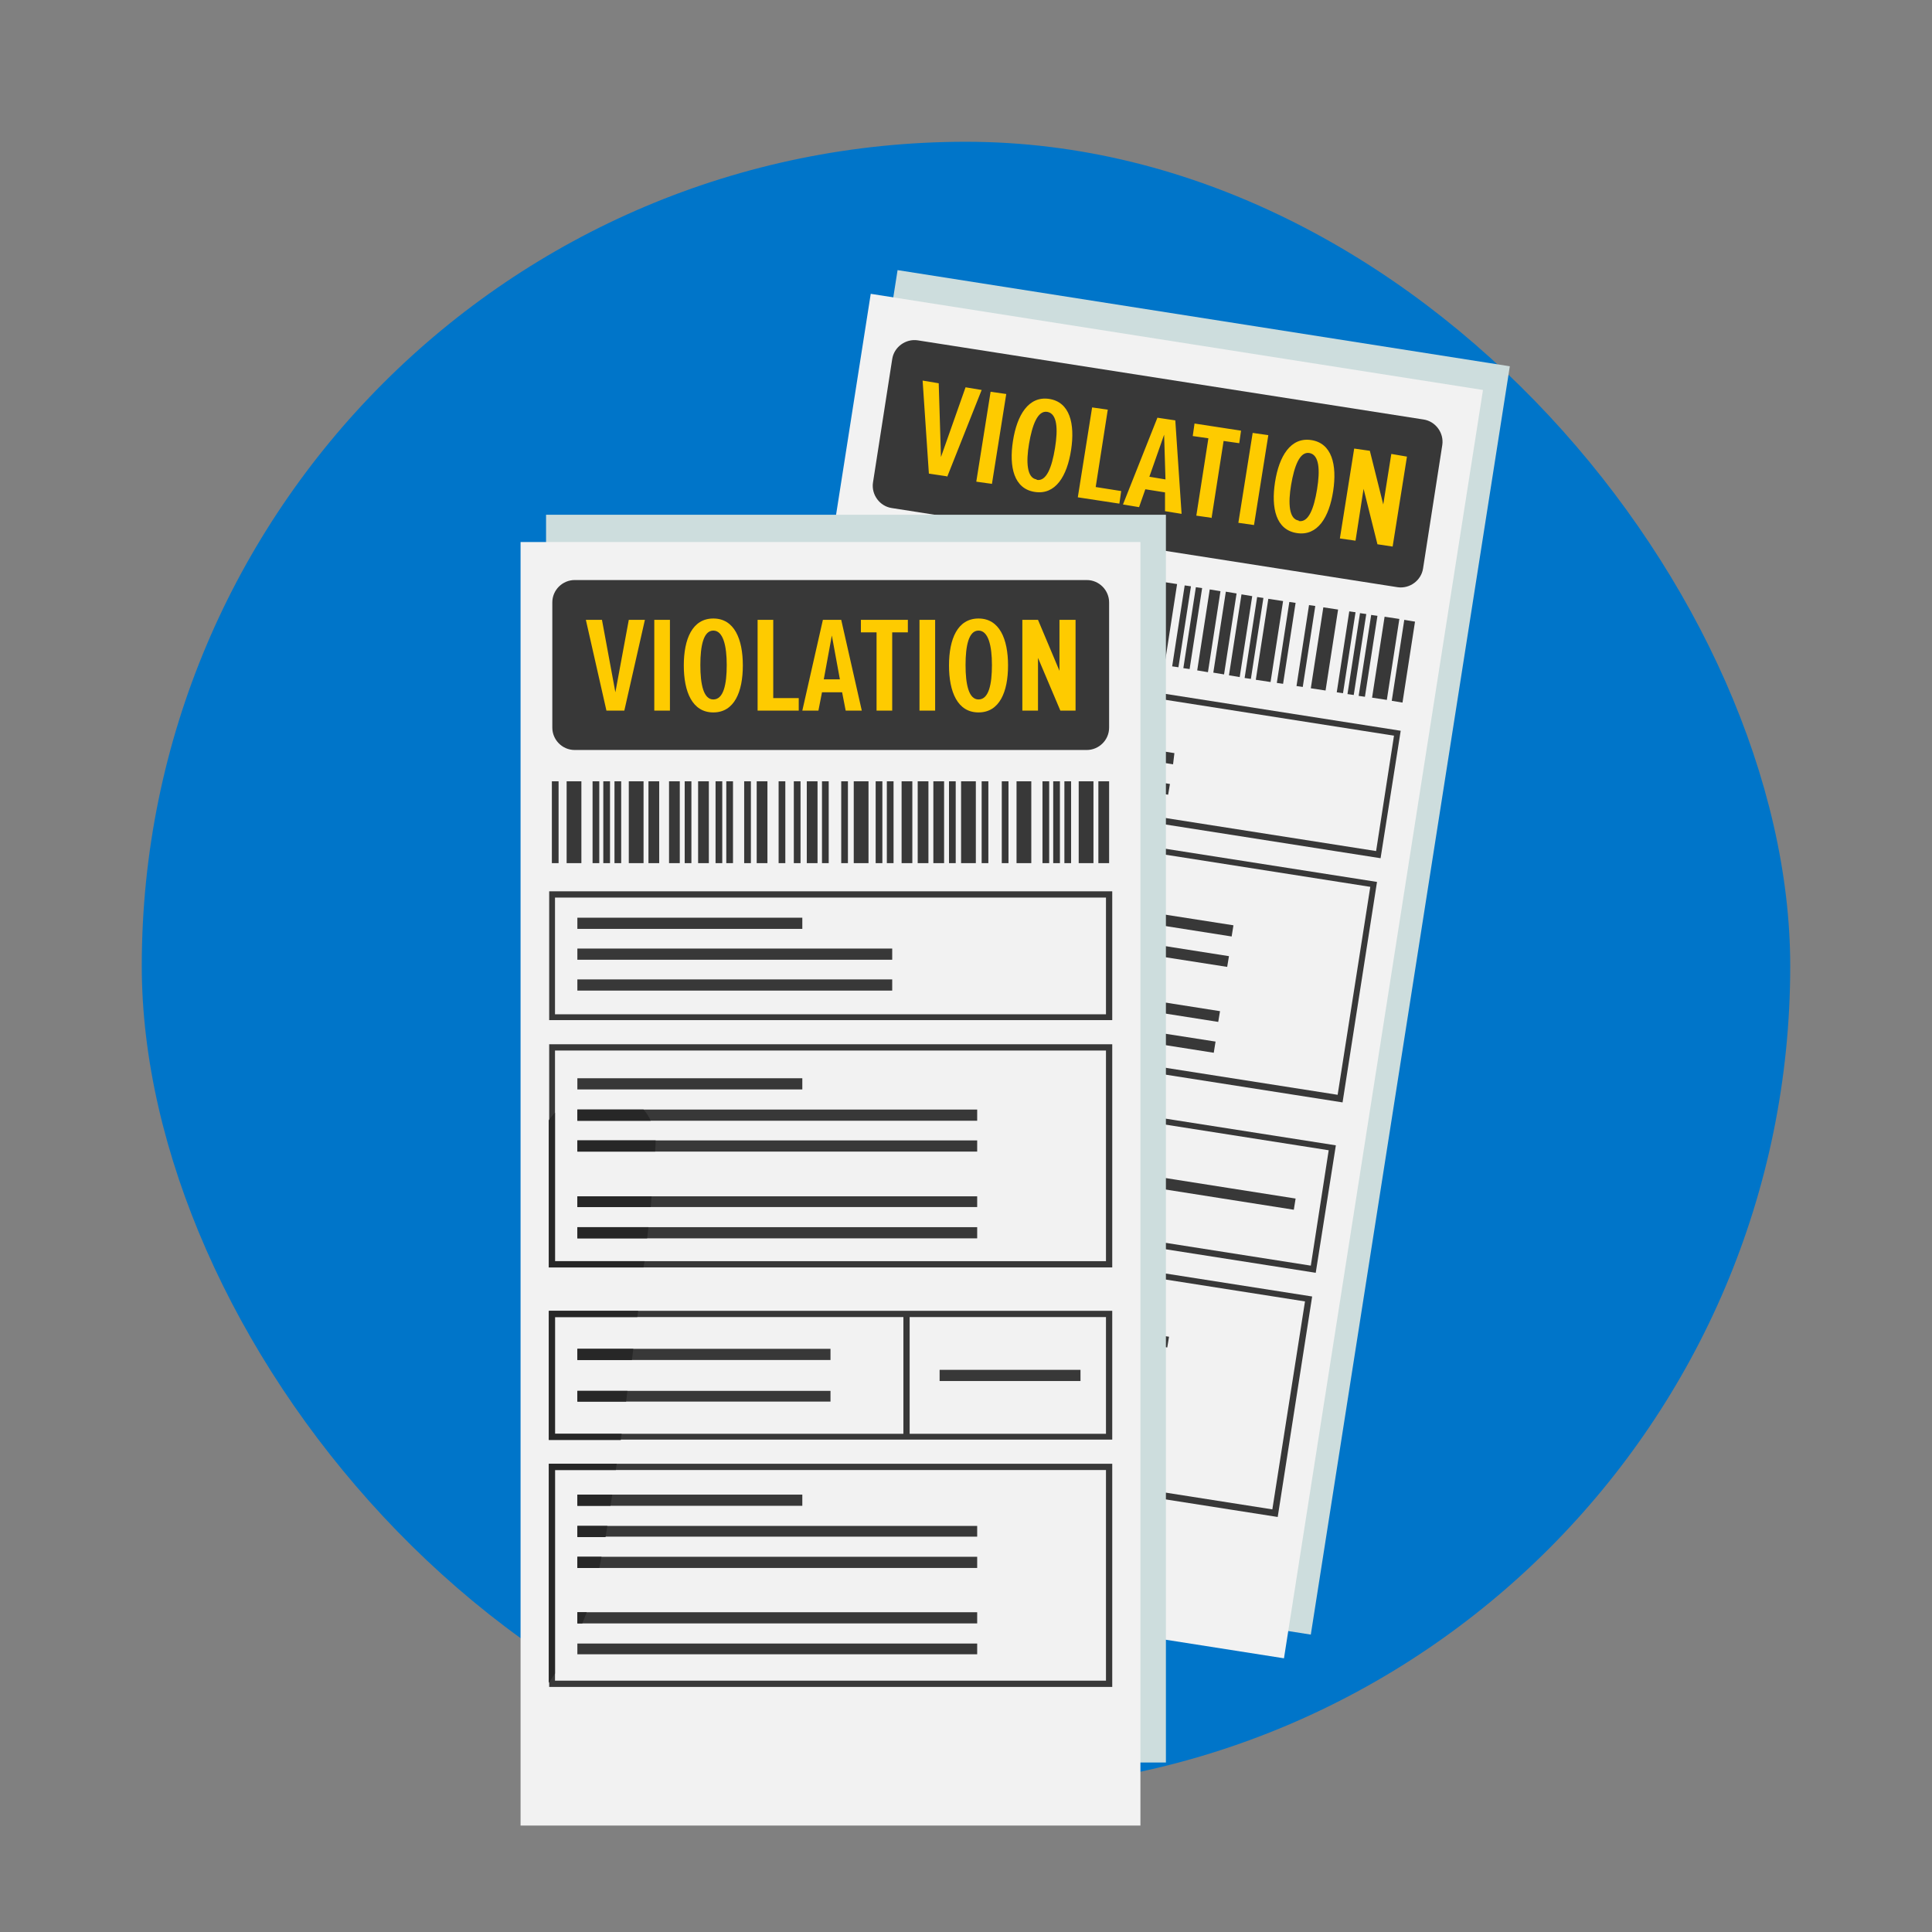 <?xml version="1.0" encoding="UTF-8"?>
<svg xmlns="http://www.w3.org/2000/svg" viewBox="0 0 43.2 43.2">
  <rect x="0" y="0" width="43.2" height="43.2" fill="#808080" stroke="none"/>
  <defs>
    <style>
      .cls-1 {
        fill: #cddddd;
        mix-blend-mode: multiply;
      }

      .cls-1, .cls-2, .cls-3, .cls-4, .cls-5, .cls-6, .cls-7 {
        stroke-width: 0px;
      }

      .cls-1, .cls-3, .cls-5, .cls-6, .cls-7 {
        fill-rule: evenodd;
      }

      .cls-2, .cls-7 {
        fill: #272727;
      }

      .cls-3 {
        fill: #fecb00;
      }

      .cls-4, .cls-6 {
        fill: #383838;
      }

      .cls-5 {
        fill: #f2f2f2;
      }

      .cls-8 {
        isolation: isolate;
      }

      .cls-9 {
        fill: #0075c9;
      }
    </style>
  </defs>
  <g class="cls-8">
    <g id="Circles">
      <rect class="cls-9" x="3.17" y="3.17" width="36.86" height="36.86" rx="18.43" ry="18.43"/>
    </g>
    <g id="Icons">
      <g>
        <g>
          <polygon class="cls-1" points="20.07 6.04 33.76 8.19 29.31 36.55 15.62 34.4 20.07 6.04 20.07 6.04"/>
          <polygon class="cls-5" points="19.47 6.57 33.16 8.72 28.71 37.08 15.02 34.93 19.47 6.57 19.47 6.57"/>
          <path class="cls-6" d="M28,13.33l-.24-.04-.28,1.81.24.04.28-1.81h0ZM28.25,13.37l-.14-.02-.28,1.81.14.02.28-1.81h0ZM28.69,13.44l-.33-.05-.28,1.81.33.05.28-1.81h0ZM28.97,13.48l-.14-.02-.28,1.81.14.02.28-1.81h0ZM29.41,13.55l-.14-.02-.28,1.81.14.02.28-1.81h0ZM29.92,13.63l-.33-.05-.28,1.81.33.05.28-1.81h0ZM30.31,13.69l-.14-.02-.28,1.81.14.02.28-1.81h0ZM30.55,13.73l-.14-.02-.28,1.81.14.02.28-1.81h0ZM30.8,13.77l-.14-.02-.28,1.81.14.02.28-1.81h0ZM31.29,13.84l-.33-.05-.28,1.81.33.05.28-1.81h0ZM31.64,13.9l-.24-.04-.28,1.81.24.04.28-1.81h0ZM19.48,11.99l-.14-.02-.28,1.81.14.02.28-1.81h0ZM19.98,12.07l-.33-.05-.28,1.81.33.05.28-1.81h0ZM20.37,12.13l-.14-.02-.28,1.81.14.02.28-1.81h0ZM20.62,12.17l-.14-.02-.28,1.81.14.02.28-1.81h0ZM20.86,12.21l-.14-.02-.28,1.81.14.02.28-1.81h0ZM21.36,12.29l-.33-.05-.28,1.81.33.05.28-1.81h0ZM21.7,12.34l-.24-.04-.28,1.81.24.04.28-1.81h0ZM22.15,12.41l-.24-.04-.28,1.81.24.04.28-1.81h0ZM22.41,12.45l-.14-.02-.28,1.81.14.02.28-1.81h0ZM22.8,12.51l-.24-.04-.28,1.81.24.04.28-1.81h0ZM23.09,12.56l-.14-.02-.28,1.81.14.02.28-1.81h0ZM23.33,12.59l-.14-.02-.28,1.81.14.02.28-1.81h0ZM23.72,12.66l-.14-.02-.28,1.81.14.02.28-1.81h0ZM24.09,12.71l-.24-.04-.28,1.81.24.04.28-1.81h0ZM24.48,12.78l-.14-.02-.28,1.81.14.02.28-1.81h0ZM24.83,12.83l-.14-.02-.28,1.81.14.02.28-1.81h0ZM25.2,12.89l-.24-.04-.28,1.81.24.04.28-1.81h0ZM25.44,12.93l-.14-.02-.28,1.81.14.02.28-1.81h0ZM25.87,12.99l-.14-.02-.28,1.81.14.02.28-1.81h0ZM26.32,13.06l-.33-.05-.28,1.81.33.05.28-1.81h0ZM26.63,13.11l-.14-.02-.28,1.81.14.02.28-1.81h0ZM26.88,13.15l-.14-.02-.28,1.81.14.02.28-1.81h0ZM27.29,13.22l-.24-.04-.28,1.81.24.04.28-1.81h0ZM27.65,13.27l-.24-.04-.28,1.81.24.04.28-1.81h0Z"/>
          <path class="cls-6" d="M20.52,7.61l11.31,1.77c.27.04.46.3.42.57l-.43,2.76c-.04.27-.3.46-.57.42l-11.31-1.77c-.27-.04-.46-.3-.42-.57l.43-2.76c.04-.27.3-.46.57-.42h0Z"/>
          <path class="cls-3" d="M21.18,10.66l.77-1.94-.36-.06-.55,1.56-.05-1.65-.36-.06.14,2.08.4.06h0ZM22.18,10.82l.32-2.01-.35-.05-.32,2.01.35.05h0ZM23.14,11c.46.07.72-.35.81-.94s-.03-1.07-.49-1.14-.72.36-.81.94.02,1.07.49,1.14h0ZM23.18,10.72c-.22-.03-.24-.39-.17-.8s.19-.75.41-.71.24.38.17.81-.19.75-.41.71h0ZM25.03,11.26l.04-.28-.57-.09.27-1.73-.35-.05-.32,2.01.92.14h0ZM26.42,11.48l-.14-2.08-.4-.06-.77,1.94.36.06.14-.4.44.07v.42s.37.06.37.06h0ZM26.06,10.72l-.36-.06.33-.94.03.99h0ZM27.09,11.59l.27-1.73.35.05.04-.28-1.04-.16-.04.28.35.05-.27,1.73.35.05h0ZM28.04,11.74l.32-2.01-.35-.05-.32,2.01.35.05h0ZM29,11.92c.46.07.72-.35.81-.94s-.03-1.07-.49-1.14-.72.36-.81.94.02,1.07.49,1.14h0ZM29.04,11.64c-.22-.03-.24-.39-.17-.8s.19-.75.41-.71.24.38.17.81-.19.75-.41.71h0ZM31.14,12.22l.32-2.01-.35-.06-.18,1.13-.3-1.2-.35-.05-.32,2.01.35.05.18-1.16.31,1.24.33.05h0Z"/>
          <path class="cls-4" d="M31.32,16.34l-.45,2.85-12.44-1.95.45-2.85,12.44,1.95h0ZM31.17,16.45l-12.17-1.91-.4,2.58,12.17,1.91.4-2.58h0Z"/>
          <path class="cls-4" d="M30.79,19.72l-.77,4.93-12.44-1.95.77-4.93,12.44,1.95h0ZM30.64,19.83l-12.17-1.91-.73,4.65,12.17,1.91.73-4.65h0Z"/>
          <path class="cls-4" d="M29.87,25.61l-.45,2.85-12.44-1.95.45-2.85c4.15.65,8.29,1.3,12.44,1.95h0ZM25.38,25.04l-.4,2.58,4.33.68.4-2.58-4.33-.68h0ZM24.84,27.6l.4-2.58-7.7-1.21-.4,2.58,7.7,1.21h0Z"/>
          <path class="cls-4" d="M29.34,28.99l-.77,4.93-12.44-1.95.77-4.93,12.44,1.95h0ZM29.18,29.1l-12.17-1.91-.73,4.65,12.17,1.91.73-4.65h0Z"/>
          <polygon class="cls-6" points="19.42 15.07 24.39 15.85 24.35 16.09 19.38 15.31 19.42 15.07 19.42 15.07"/>
          <polygon class="cls-6" points="19.31 15.75 26.26 16.84 26.23 17.09 19.27 16 19.31 15.75 19.31 15.75"/>
          <polygon class="cls-6" points="19.2 16.44 26.16 17.53 26.12 17.77 19.16 16.68 19.2 16.44 19.2 16.44"/>
          <polygon class="cls-6" points="18.86 18.62 23.83 19.4 23.79 19.65 18.82 18.87 18.86 18.62 18.86 18.62"/>
          <polygon class="cls-6" points="18.75 19.31 27.58 20.69 27.54 20.94 18.71 19.55 18.75 19.31 18.75 19.31"/>
          <polygon class="cls-6" points="18.65 19.99 27.48 21.38 27.44 21.62 18.61 20.24 18.65 19.99 18.65 19.99"/>
          <polygon class="cls-6" points="18.45 21.22 27.28 22.61 27.24 22.85 18.41 21.46 18.45 21.22 18.45 21.22"/>
          <polygon class="cls-6" points="17.92 24.6 23.52 25.47 23.48 25.72 17.88 24.84 17.92 24.6 17.92 24.6"/>
          <polygon class="cls-6" points="17.78 25.52 23.37 26.4 23.33 26.64 17.74 25.76 17.78 25.52 17.78 25.52"/>
          <polygon class="cls-6" points="25.86 26.31 28.97 26.8 28.93 27.05 25.82 26.56 25.86 26.31 25.86 26.31"/>
          <polygon class="cls-6" points="18.34 21.91 27.18 23.29 27.14 23.54 18.31 22.15 18.34 21.91 18.34 21.91"/>
          <polygon class="cls-6" points="17.42 27.82 22.39 28.6 22.35 28.84 17.38 28.06 17.42 27.82 17.42 27.82"/>
          <polygon class="cls-6" points="17.31 28.5 26.14 29.89 26.1 30.13 17.27 28.75 17.31 28.5 17.31 28.5"/>
          <polygon class="cls-6" points="17.2 29.19 26.03 30.57 25.99 30.82 17.16 29.43 17.2 29.19 17.2 29.19"/>
          <polygon class="cls-6" points="17.01 30.42 25.84 31.8 25.8 32.05 16.97 30.66 17.01 30.42 17.01 30.42"/>
          <polygon class="cls-6" points="16.9 31.1 25.73 32.49 25.69 32.73 16.86 31.35 16.9 31.1 16.9 31.1"/>
          <path class="cls-2" d="M19.67,23.02l-2.09-.33.51-3.25c.05-.05.11-.1.16-.14l-.52,3.28,1.97.31-.04.13h0Z"/>
          <polygon class="cls-2" points="18.56 26.75 16.98 26.51 17.43 23.66 19.4 23.97 19.36 24.1 17.54 23.81 17.14 26.39 18.61 26.62 18.56 26.75 18.56 26.75"/>
          <path class="cls-2" d="M16.14,31.87l.76-4.83,1.5.24-.04.13-1.35-.21-.7,4.49c-.06.06-.11.12-.17.18h0Z"/>
          <path class="cls-7" d="M18.75,19.31l1.46.23c.06.09.1.18.12.27l-1.62-.25.04-.24h0Z"/>
          <path class="cls-7" d="M18.65,19.99l1.73.27c-.01.12-.04.2-.04.2,0,.01,0,.03,0,.04l-1.72-.27.04-.24h0Z"/>
          <polygon class="cls-7" points="18.45 21.22 20.1 21.48 20.03 21.72 18.41 21.46 18.45 21.22 18.45 21.22"/>
          <polygon class="cls-7" points="17.92 24.6 19.16 24.79 19.09 25.03 17.88 24.84 17.92 24.6 17.92 24.6"/>
          <polygon class="cls-7" points="17.78 25.52 18.89 25.69 18.82 25.93 17.74 25.76 17.78 25.52 17.78 25.52"/>
          <polygon class="cls-7" points="18.35 21.91 19.92 22.15 19.85 22.39 18.31 22.15 18.35 21.91 18.35 21.91"/>
          <polygon class="cls-7" points="17.42 27.82 18.19 27.94 18.11 28.18 17.38 28.06 17.42 27.82 17.42 27.82"/>
          <path class="cls-7" d="M17.31,28.5l.66.1c-.03.08-.05.16-.08.24l-.62-.1.04-.24h0Z"/>
          <path class="cls-7" d="M17.2,29.19l.54.08c-.03.09-.06.16-.09.24l-.49-.08.04-.24h0Z"/>
          <path class="cls-7" d="M17.01,30.42l.21.03c-.04.08-.09.15-.14.23l-.11-.02.04-.24h0Z"/>
        </g>
        <g>
          <polygon class="cls-1" points="12.21 11.51 26.07 11.51 26.07 39.41 12.21 39.41 12.21 11.51 12.21 11.51"/>
          <polygon class="cls-5" points="11.64 12.12 25.5 12.12 25.5 40.82 11.64 40.82 11.64 12.12 11.64 12.12"/>
          <path class="cls-6" d="M21.11,17.47h-.24v1.83h.24v-1.83h0ZM21.37,17.47h-.15v1.83h.15v-1.83h0ZM21.82,17.47h-.33v1.83h.33v-1.83h0ZM22.1,17.47h-.15v1.83h.15v-1.83h0ZM22.55,17.47h-.15v1.83h.15v-1.83h0ZM23.06,17.47h-.33v1.83h.33v-1.83h0ZM23.46,17.47h-.15v1.83h.15v-1.83h0ZM23.7,17.47h-.15v1.83h.15v-1.83h0ZM23.95,17.47h-.15v1.83h.15v-1.83h0ZM24.45,17.47h-.33v1.83h.33v-1.83h0ZM24.8,17.47h-.24v1.83h.24v-1.83h0ZM12.49,17.47h-.15v1.83h.15v-1.83h0ZM13,17.47h-.33v1.83h.33v-1.83h0ZM13.4,17.47h-.15v1.83h.15v-1.83h0ZM13.64,17.47h-.15v1.83h.15v-1.83h0ZM13.89,17.47h-.15v1.83h.15v-1.83h0ZM14.39,17.47h-.33v1.83h.33v-1.83h0ZM14.74,17.47h-.24v1.83h.24v-1.83h0ZM15.2,17.47h-.24v1.83h.24v-1.83h0ZM15.46,17.47h-.15v1.83h.15v-1.83h0ZM15.85,17.47h-.24v1.83h.24v-1.83h0ZM16.15,17.47h-.15v1.83h.15v-1.83h0ZM16.39,17.47h-.15v1.83h.15v-1.83h0ZM16.79,17.47h-.15v1.83h.15v-1.83h0ZM17.16,17.47h-.24v1.83h.24v-1.83h0ZM17.56,17.47h-.15v1.83h.15v-1.83h0ZM17.9,17.47h-.15v1.83h.15v-1.83h0ZM18.28,17.47h-.24v1.83h.24v-1.83h0ZM18.53,17.47h-.15v1.83h.15v-1.83h0ZM18.96,17.47h-.15v1.83h.15v-1.83h0ZM19.42,17.47h-.33v1.83h.33v-1.83h0ZM19.73,17.47h-.15v1.83h.15v-1.83h0ZM19.98,17.47h-.15v1.83h.15v-1.83h0ZM20.4,17.47h-.24v1.83h.24v-1.83h0ZM20.76,17.47h-.24v1.83h.24v-1.83h0Z"/>
          <path class="cls-6" d="M12.85,12.97h11.45c.28,0,.5.23.5.5v2.8c0,.28-.23.5-.5.5h-11.45c-.28,0-.5-.23-.5-.5v-2.8c0-.28.23-.5.5-.5h0Z"/>
          <path class="cls-3" d="M13.96,15.89l.46-2.03h-.36l-.3,1.62-.3-1.62h-.36l.46,2.03h.41ZM14.98,15.89v-2.03h-.35v2.03h.35ZM15.95,15.93c.47,0,.66-.46.66-1.05s-.19-1.05-.66-1.05-.66.46-.66,1.05.19,1.05.66,1.05h0ZM15.95,15.64c-.22,0-.29-.34-.29-.77s.07-.77.29-.77.3.34.3.77-.07.77-.3.77h0ZM17.86,15.89v-.28h-.57v-1.75h-.35v2.03h.93ZM19.27,15.89l-.46-2.03h-.41l-.46,2.03h.36l.08-.41h.45l.08.41h.36ZM18.79,15.19h-.37l.18-.98.18.98h0ZM19.95,15.89v-1.75h.35v-.28h-1.05v.28h.35v1.75h.35ZM20.91,15.89v-2.03h-.35v2.03h.35ZM21.88,15.93c.47,0,.66-.46.66-1.05s-.19-1.05-.66-1.05-.66.46-.66,1.05.19,1.05.66,1.05h0ZM21.88,15.64c-.22,0-.29-.34-.29-.77s.07-.77.29-.77.3.34.3.77-.07.77-.3.77h0ZM24.05,15.89v-2.03h-.36v1.14l-.48-1.14h-.35v2.03h.35v-1.18l.5,1.18h.34Z"/>
          <path class="cls-4" d="M24.87,19.93v2.88h-12.59v-2.88h12.59ZM24.73,20.07h-12.32v2.61h12.32v-2.61h0Z"/>
          <path class="cls-4" d="M24.87,23.35v4.99h-12.59v-4.99h12.59ZM24.73,23.49h-12.32v4.71h12.32v-4.71h0Z"/>
          <path class="cls-4" d="M24.87,29.31v2.88h-12.59v-2.88h12.59ZM20.34,29.45v2.61h4.39v-2.61h-4.39ZM20.2,32.06v-2.61h-7.79v2.61h7.79Z"/>
          <path class="cls-4" d="M24.87,32.73v4.99h-12.59v-4.99h12.59ZM24.73,32.87h-12.32v4.71h12.32v-4.71h0Z"/>
          <polygon class="cls-6" points="12.91 20.52 17.94 20.52 17.94 20.77 12.91 20.77 12.91 20.52 12.91 20.52"/>
          <polygon class="cls-6" points="12.91 21.21 19.95 21.21 19.95 21.46 12.91 21.46 12.91 21.21 12.91 21.21"/>
          <polygon class="cls-6" points="12.91 21.9 19.95 21.9 19.95 22.15 12.91 22.15 12.91 21.9 12.91 21.9"/>
          <polygon class="cls-6" points="12.91 24.11 17.94 24.11 17.94 24.36 12.91 24.36 12.91 24.11 12.91 24.11"/>
          <polygon class="cls-6" points="12.91 24.81 21.85 24.81 21.85 25.06 12.91 25.06 12.91 24.81 12.91 24.81"/>
          <polygon class="cls-6" points="12.91 25.5 21.85 25.5 21.85 25.75 12.91 25.75 12.91 25.5 12.91 25.5"/>
          <polygon class="cls-6" points="12.91 26.75 21.85 26.75 21.85 26.99 12.91 26.99 12.91 26.75 12.91 26.75"/>
          <polygon class="cls-6" points="12.91 30.16 18.57 30.16 18.57 30.41 12.91 30.41 12.91 30.16 12.91 30.16"/>
          <polygon class="cls-6" points="12.91 31.1 18.57 31.1 18.57 31.34 12.91 31.34 12.91 31.1 12.91 31.1"/>
          <polygon class="cls-6" points="21.01 30.63 24.16 30.63 24.16 30.88 21.01 30.88 21.01 30.63 21.01 30.63"/>
          <polygon class="cls-6" points="12.91 27.44 21.85 27.44 21.85 27.69 12.91 27.69 12.91 27.44 12.91 27.44"/>
          <polygon class="cls-6" points="12.91 33.42 17.94 33.42 17.94 33.67 12.91 33.67 12.91 33.42 12.91 33.42"/>
          <polygon class="cls-6" points="12.91 34.12 21.85 34.12 21.85 34.36 12.91 34.36 12.91 34.12 12.91 34.12"/>
          <polygon class="cls-6" points="12.91 34.81 21.85 34.81 21.85 35.06 12.91 35.06 12.91 34.81 12.91 34.81"/>
          <polygon class="cls-6" points="12.91 36.05 21.85 36.05 21.85 36.3 12.91 36.3 12.91 36.05 12.91 36.05"/>
          <polygon class="cls-6" points="12.91 36.75 21.85 36.75 21.85 36.99 12.91 36.99 12.91 36.75 12.91 36.75"/>
          <path class="cls-2" d="M14.39,28.34h-2.12v-3.29c.04-.06.09-.12.14-.17v3.32h2l-.02.14h0Z"/>
          <polygon class="cls-2" points="13.88 32.2 12.27 32.2 12.27 29.31 14.27 29.31 14.25 29.45 12.41 29.45 12.41 32.06 13.9 32.06 13.88 32.2 13.88 32.2"/>
          <path class="cls-2" d="M12.27,37.62v-4.89h1.52l-.02.14h-1.36v4.55c-.05.07-.09.14-.14.21h0Z"/>
          <path class="cls-7" d="M12.91,24.81h1.48c.07.08.12.16.16.25h-1.64v-.25h0Z"/>
          <path class="cls-7" d="M12.91,25.5h1.75c0,.12-.01.21-.01.21,0,.01,0,.03,0,.04h-1.74v-.25h0Z"/>
          <polygon class="cls-7" points="12.91 26.75 14.57 26.75 14.55 26.99 12.91 26.99 12.91 26.75 12.91 26.75"/>
          <polygon class="cls-7" points="12.91 30.16 14.16 30.16 14.13 30.41 12.91 30.41 12.91 30.16 12.91 30.16"/>
          <polygon class="cls-7" points="12.91 31.1 14.03 31.1 14 31.34 12.91 31.34 12.91 31.1 12.91 31.1"/>
          <polygon class="cls-7" points="12.91 27.44 14.5 27.44 14.47 27.69 12.91 27.69 12.91 27.44 12.91 27.44"/>
          <polygon class="cls-7" points="12.91 33.42 13.69 33.42 13.65 33.67 12.91 33.67 12.91 33.42 12.91 33.42"/>
          <path class="cls-7" d="M12.91,34.12h.67c-.01.09-.03.17-.04.25h-.63v-.25h0Z"/>
          <path class="cls-7" d="M12.91,34.81h.54c-.02.09-.03.17-.05.25h-.49v-.25h0Z"/>
          <path class="cls-7" d="M12.91,36.05h.21c-.03.08-.07.17-.1.25h-.11v-.25h0Z"/>
        </g>
      </g>
    </g>
  </g>
</svg>